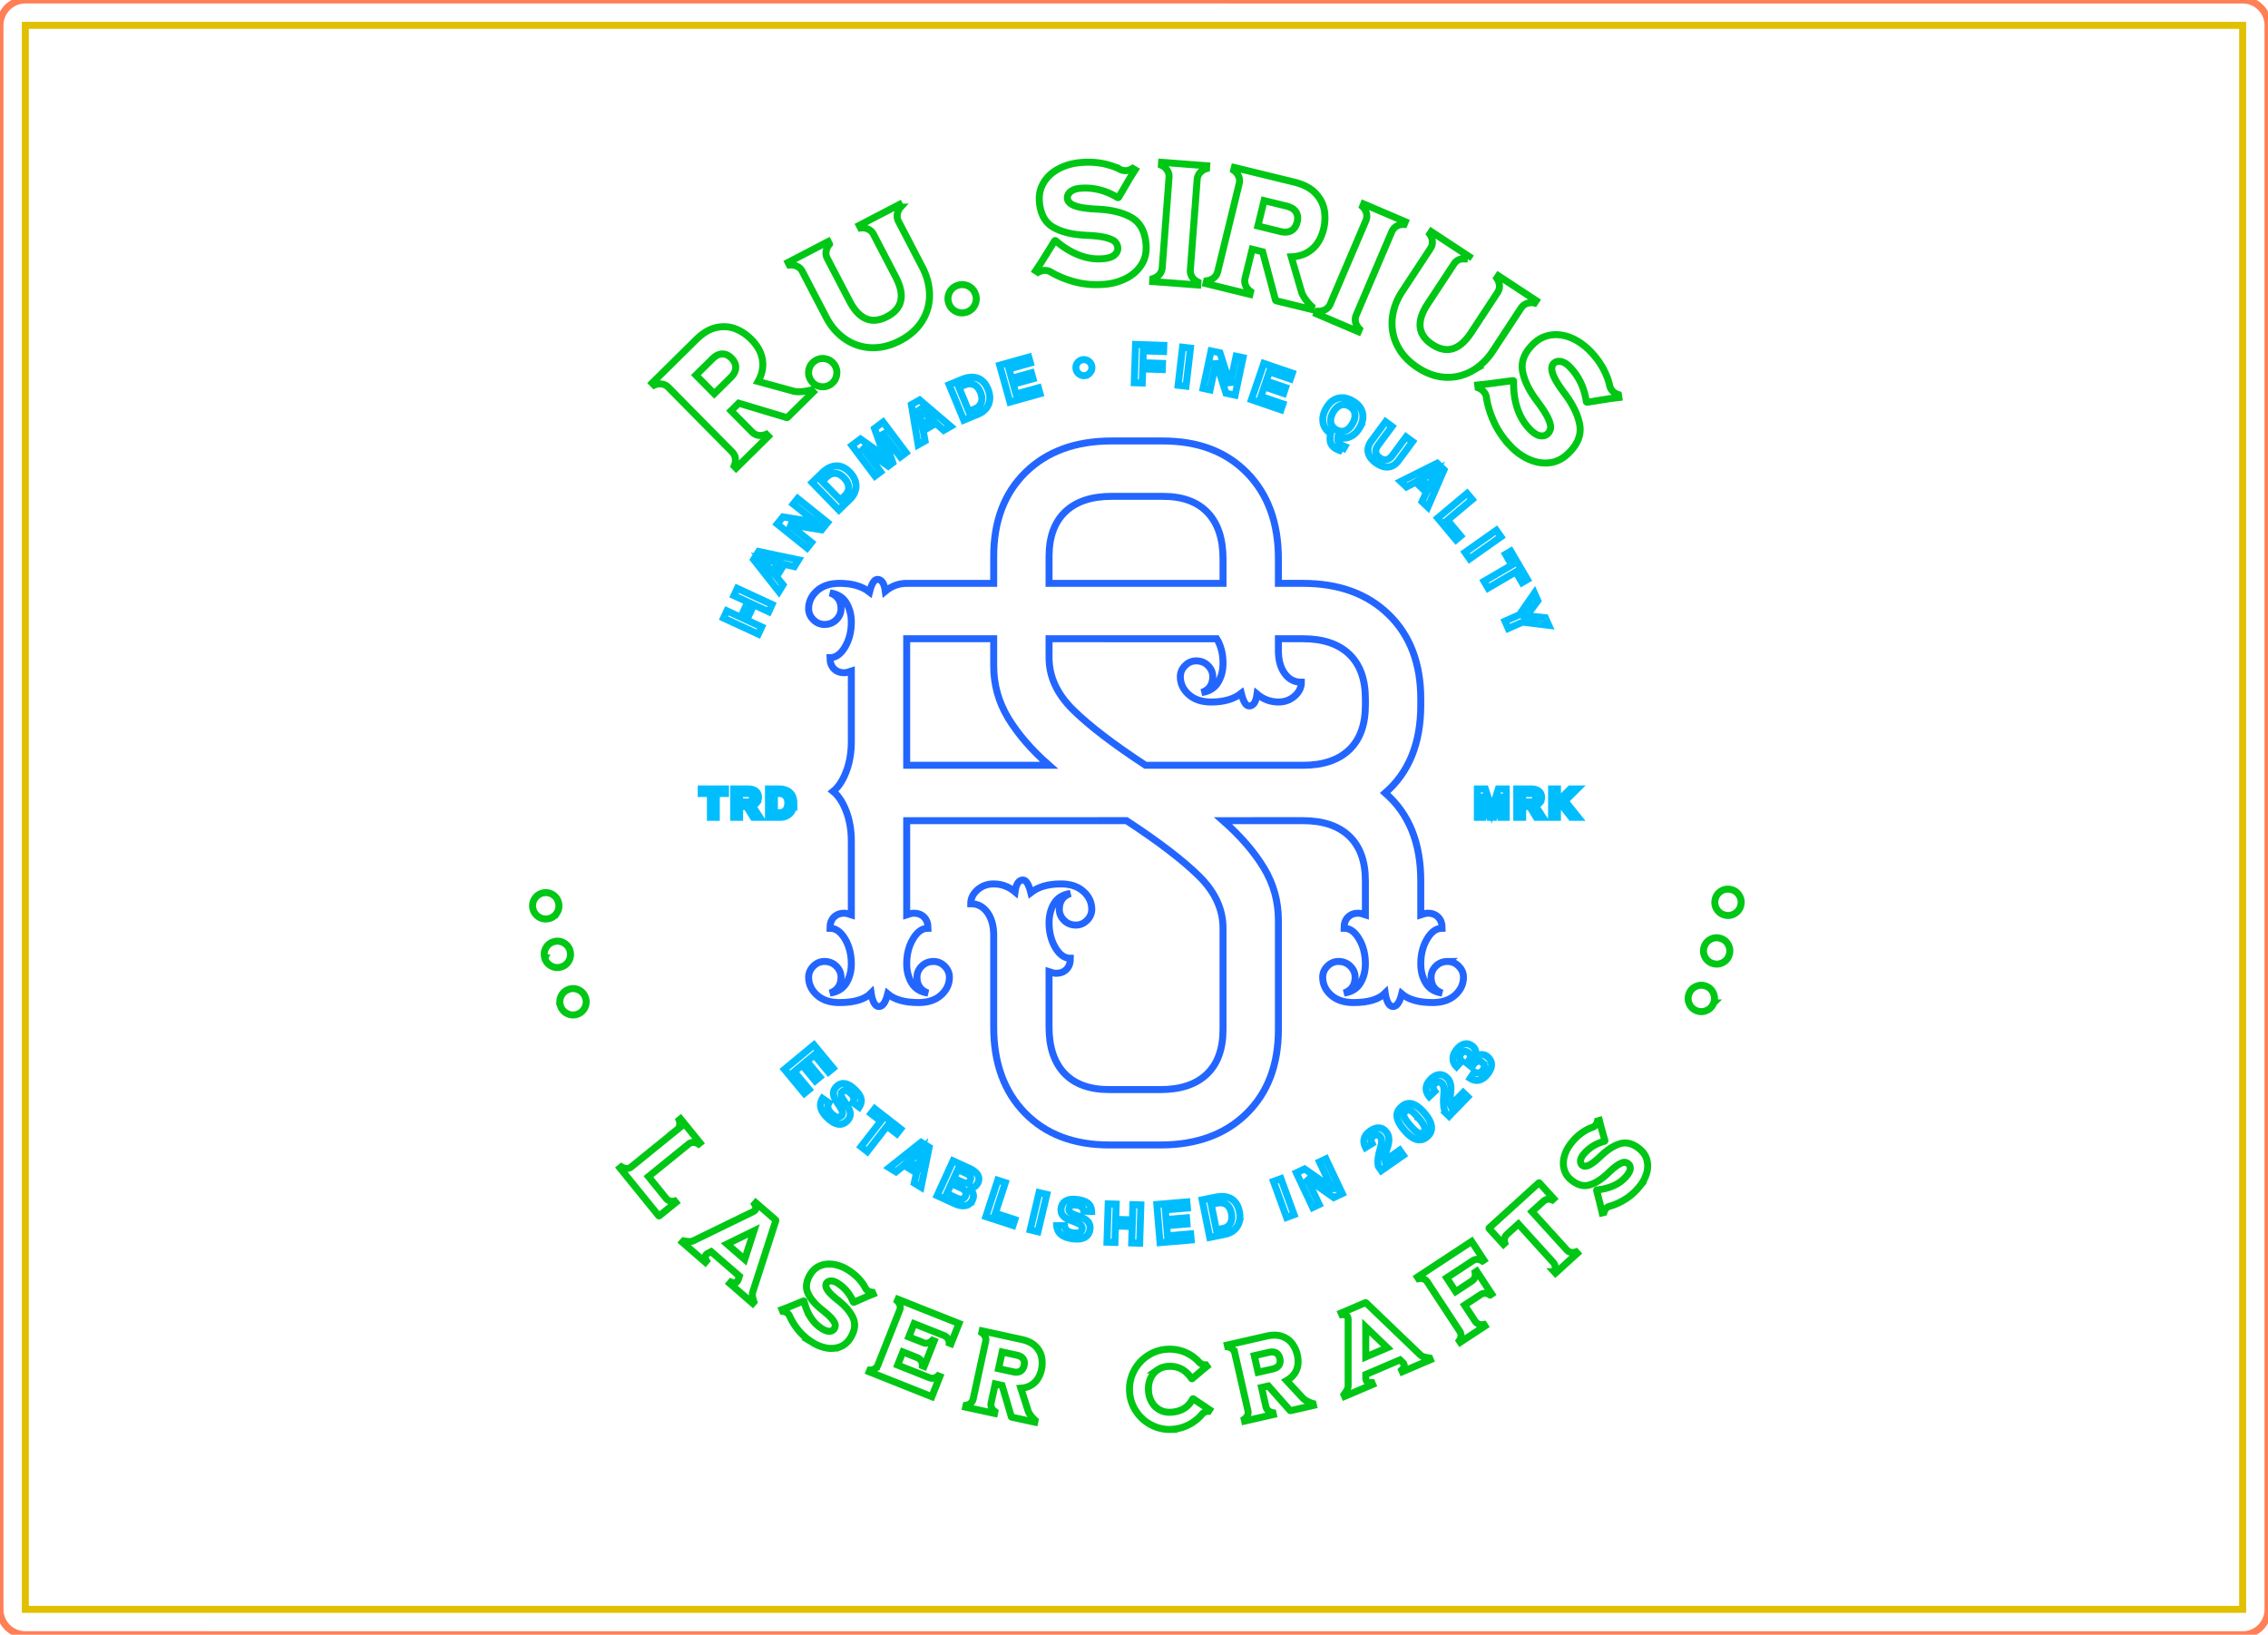 <?xml version="1.0" encoding="UTF-8"?>
<svg data-bbox="41.471 69.14 325 234.218" viewBox="41.472 69.14 325 234.218" height="885.233" width="1228.346" preserveAspectRatio="xMinYMin meet" xmlns="http://www.w3.org/2000/svg" data-type="ugc">
    <g>
        <path fill="none" stroke="#e1c000" vector-effect="non-scaling-stroke" d="M362.84 72.771v226.955H45.103V72.771z"/>
        <path d="M248.917 206.896q.908.001 1.587.679t.68 1.587q.001 1.474-1.192 2.55-1.185 1.075-3.23 1.075-2.946 0-4.42-1.243-.454 1.81-1.243 1.81-.454 0-.74-.567-.284-.564-.395-1.359c-.908.907-2.416 1.359-4.533 1.359q-2.037 0-3.23-1.075-1.191-1.076-1.19-2.55 0-.909.679-1.587.678-.678 1.587-.68 1.02.002 1.698.68.684.678.684 1.587c0 1.13-.53 1.89-1.587 2.266 1.057-.154 1.834-.624 2.322-1.415q.735-1.192.736-2.778 0-2.04-.908-3.569-.9-1.53-2.15-1.531-.001-1.02.563-1.587.567-.567 1.475-.568.343 0 1.02.228v-4.872c0-2.797-.773-4.928-2.322-6.403q-2.325-2.211-6.632-2.21H216.73q3.74 3.287 5.84 6.743 2.094 3.455 2.094 7.538v15.636q-.001 7.595-4.588 12.071t-12.3 4.477h-7.366c-5.059 0-9.084-1.531-12.067-4.589q-4.475-4.593-4.476-12.299v-13.146q0-2.037-.908-3.285t-2.382-1.247q0-1.131.963-1.983.968-.852 2.327-.851 1.696-.001 3.057 1.135.23-1.696 1.135-1.698.678.001 1.131 1.81 1.587-1.248 4.31-1.247 2.036-.002 3.229 1.08 1.192 1.075 1.191 2.55-.001.901-.68 1.586-.684.679-1.586.68-1.026-.001-1.703-.68-.679-.685-.68-1.587 0-1.702 1.587-2.266c-1.056.149-1.833.619-2.322 1.415q-.733 1.194-.735 2.778 0 2.04.903 3.57.906 1.529 2.154 1.53 0 1.02-.568 1.587-.563.564-1.47.563-.342 0-1.02-.223v7.93q0 4.305 2.207 6.63c1.475 1.55 3.606 2.323 6.403 2.323h7.366q4.308 0 6.632-2.21 2.324-2.208 2.322-6.404v-14.505c0-2.722-1.15-5.212-3.453-7.478s-5.761-4.914-10.373-7.934H171.4v13.485q.677-.229 1.019-.228.909.001 1.475.568.564.567.563 1.587-1.25.001-2.15 1.531-.907 1.53-.907 3.57.002 1.584.735 2.777c.489.791 1.266 1.261 2.322 1.415q-1.585-.568-1.587-2.266 0-.909.684-1.587.68-.678 1.699-.68.908.002 1.587.68t.68 1.587q.001 1.474-1.192 2.55t-3.23 1.075q-2.946 0-4.42-1.243-.453 1.81-1.248 1.81c-.302 0-.544-.19-.735-.567q-.284-.564-.395-1.359c-.908.907-2.415 1.359-4.533 1.359q-2.043 0-3.23-1.075-1.191-1.076-1.19-2.55 0-.909.679-1.587.678-.678 1.587-.68 1.02.002 1.698.68.679.678.68 1.587c0 1.13-.53 1.89-1.587 2.266q1.585-.23 2.326-1.415.735-1.192.736-2.778 0-2.04-.908-3.569-.906-1.53-2.154-1.531 0-1.02.567-1.587.566-.567 1.476-.568.341 0 1.019.228v-10.54q-.001-2.38-.736-4.304-.74-1.928-1.87-2.834 1.13-.908 1.87-2.834.736-1.926.736-4.305v-10.088q-.677.229-1.02.228-.908-.001-1.475-.568-.565-.567-.567-1.587 1.249-.001 2.154-1.531.908-1.53.908-3.57-.001-1.584-.736-2.777-.74-1.185-2.326-1.415 1.586.567 1.587 2.266-.001.909-.68 1.587-.678.678-1.698.68-.909-.002-1.587-.68-.679-.678-.68-1.587-.001-1.474 1.192-2.55 1.185-1.075 3.23-1.075 2.717-.001 4.304 1.247c.302-1.21.684-1.815 1.135-1.815q.908.001 1.13 1.699 1.36-1.13 3.063-1.13h12.467v-3.854q0-7.595 4.588-12.071 4.586-4.476 12.3-4.477h7.366c5.058 0 9.083 1.531 12.066 4.589q4.476 4.593 4.477 12.299v3.513h3.513q7.706.001 12.3 4.477c3.057 2.983 4.588 7.008 4.588 12.066v.908q0 8.162-5.1 12.583 5.1 4.418 5.1 12.578v4.872q.676-.229 1.019-.228.909.001 1.475.568t.568 1.587q-1.249.001-2.155 1.531-.907 1.53-.907 3.57 0 1.584.735 2.777.74 1.185 2.327 1.415-1.586-.567-1.587-2.266.001-.909.68-1.587c.45-.451 1.019-.68 1.698-.68zM191.8 152.724h24.929v-3.513q0-4.307-2.206-6.631-2.21-2.324-6.403-2.323h-7.367q-4.306 0-6.631 2.21c-1.55 1.476-2.322 3.607-2.322 6.404zm0 26.064q-3.74-3.287-5.84-6.743-2.094-3.456-2.094-7.534v-3.853h-12.467v18.13zm36.376 0q4.307.001 6.632-2.21c1.55-1.475 2.322-3.606 2.322-6.403v-.908q0-4.192-2.322-6.403-2.325-2.205-6.632-2.206h-3.513v1.699q0 2.037.907 3.285.909 1.248 2.383 1.247 0 1.138-.963 1.983c-.647.568-1.42.851-2.327.851q-1.696.001-3.057-1.135-.23 1.703-1.136 1.703-.677 0-1.13-1.815-1.586 1.248-4.31 1.247-2.037.001-3.23-1.08-1.191-1.073-1.19-2.545 0-.908.679-1.587.685-.684 1.587-.684 1.026 0 1.703.684.678.679.68 1.587c0 1.131-.531 1.89-1.588 2.267 1.057-.154 1.834-.624 2.322-1.42.489-.796.736-1.717.736-2.773 0-1.364-.303-2.532-.903-3.514H191.8v2.718c0 2.722 1.15 5.212 3.453 7.478s5.76 4.914 10.372 7.934z" fill="none" stroke="#2366ff" vector-effect="non-scaling-stroke"/>
        <path d="m153.88 222.36 4.23-3.503 2.756 3.327-.68.563-2.024-2.443-1.066.88 1.87 2.257-.683.567-1.87-2.257-1.118.926 2.122 2.564-.684.563zm8.991 7.377c-.372.386-.805.544-1.289.474s-1-.377-1.559-.916q-.76-.74-.926-1.424-.167-.685.238-1.35l.92.638c-.143.265-.185.516-.12.763q.088.377.512.782.866.837 1.382.307a.55.55 0 0 0 .167-.373 1.1 1.1 0 0 0-.102-.456c-.074-.167-.247-.446-.521-.847q-.343-.532-.46-.763a2.5 2.5 0 0 1-.168-.456 1.4 1.4 0 0 1-.038-.433c.005-.144.047-.288.117-.428s.177-.283.312-.423q.517-.53 1.195-.433c.452.07.936.35 1.443.847q.733.705.88 1.298c.097.391.004.8-.27 1.224l-.898-.674q.181-.317.12-.624c-.041-.21-.181-.424-.414-.652q-.752-.727-1.205-.26a.55.55 0 0 0-.167.33.75.75 0 0 0 .074.396q.085.218.47.79c.298.443.498.783.596 1.01q.146.343.153.615a1.2 1.2 0 0 1-.093.53q-.105.258-.349.508zm5.715.763-2.83 3.634-.902-.702 2.829-3.64-1.405-1.093.544-.698 3.713 2.89-.544.698zm3.895 8.148.325-1.447-1.787-1.098-1.154.94-.977-.6 4.575-3.635 1.158.712-1.163 5.728zm1.116-4.77-.06.065q-.106.104-.247.228-.138.125-1.596 1.331l1.345.824.354-1.633.14-.535zm7.237 7.176c-.205.451-.54.726-.992.819q-.684.14-1.591-.28l-2.494-1.14 2.285-4.993 2.284 1.048q.916.418 1.238.949c.214.354.233.735.042 1.145-.13.283-.316.488-.568.614q-.37.188-.893.074.568.341.745.8.18.454-.056.964zm-.345-2.783c.107-.228.103-.419 0-.581q-.152-.24-.577-.429l-1.186-.544-.563 1.228 1.196.55c.302.135.54.186.716.144q.274-.062.414-.368zm-.665 2.22q.315-.698-.689-1.159l-1.33-.605-.652 1.424 1.368.624c.34.158.61.21.819.163q.315-.077.484-.447zm2.918 2.964 1.703-5.221 1.089.354-1.429 4.379 2.797.912-.275.842zm6.356 1.899 1.27-5.342 1.113.265-1.27 5.342zm8.553-.047q-.119.804-.767 1.14c-.438.224-1.038.28-1.81.163q-1.041-.153-1.578-.614-.532-.459-.596-1.238l1.122-.014c.032.293.149.526.344.689q.295.25.875.34 1.187.175 1.298-.563a.53.53 0 0 0-.084-.396 1 1 0 0 0-.349-.312c-.153-.093-.456-.218-.912-.386q-.586-.23-.819-.349a2.4 2.4 0 0 1-.4-.275 1.4 1.4 0 0 1-.288-.33 1 1 0 0 1-.15-.414 1.7 1.7 0 0 1 0-.526c.075-.489.313-.838.722-1.047.405-.21.963-.26 1.67-.158.67.102 1.16.279 1.466.544q.463.389.498 1.15l-1.126-.024a.88.88 0 0 0-.26-.577c-.159-.144-.396-.237-.722-.288-.688-.103-1.065.065-1.13.493-.024.14 0 .265.055.368q.092.154.289.274c.135.089.419.21.847.373q.754.277 1.07.47c.214.125.377.265.489.41q.162.21.232.483.07.272.014.614zm5.99 1.922.074-2.354-2.397-.075-.074 2.35-1.145-.032.177-5.492 1.145.038-.07 2.182 2.397.075.065-2.183 1.144.037-.172 5.487zm4.062-.046-.46-5.473 4.304-.363.074.88-3.16.265.117 1.377 2.922-.246.075.889-2.923.246.121 1.447 3.318-.279.075.88zm11.368-4.454c.117.554.103 1.061-.032 1.522a2.4 2.4 0 0 1-.735 1.14q-.531.453-1.299.605l-2.177.442-1.09-5.384 1.946-.39c.903-.187 1.652-.099 2.243.25q.886.531 1.144 1.815zm-1.14.233q-.174-.872-.712-1.233-.538-.37-1.377-.196l-.805.163.74 3.649.954-.196q.725-.147 1.051-.74c.215-.39.266-.875.15-1.447zm7.907.61-1.88-5.161 1.075-.391 1.88 5.156zm6.761-2.844-3.97-2.81q.324.53.494.865l1.382 2.932-.921.437-2.346-4.97 1.187-.558 4.016 2.815a12 12 0 0 1-.521-.93l-1.364-2.89.922-.433 2.345 4.965zm6.818-3.862-.433-.62q-.104-.508-.033-1.102.07-.593.284-1.34.204-.72.219-1.098.013-.383-.15-.62-.411-.586-1.004-.176-.28.195-.33.46-.043.271.125.606l-.935.577q-.357-.678-.196-1.285.157-.601.829-1.07c.483-.34.935-.484 1.349-.447.419.047.763.265 1.042.666.15.209.238.428.28.656q.057.341.009.698-.05.355-.154.702c-.074.238-.14.466-.209.69q-.092.34-.149.646-.054.308-.005.582l2.09-1.457.516.74zm6.18-8.246c.604.707.94 1.345 1.005 1.922.065.567-.14 1.06-.624 1.475-.959.814-2.048.507-3.271-.93q-.644-.752-.89-1.364-.25-.602-.125-1.098.12-.497.628-.931.74-.629 1.55-.391c.54.163 1.112.6 1.726 1.317zm-.843.716a8 8 0 0 0-.819-.846q-.329-.272-.572-.308-.238-.033-.484.177c-.168.14-.251.293-.26.456 0 .168.064.373.209.62q.216.36.712.94.489.57.819.842.335.271.581.307.245.042.489-.168.235-.202.233-.46-.001-.259-.22-.629c-.143-.251-.371-.558-.688-.93zm4.374-.27-.544-.525a3.6 3.6 0 0 1-.242-1.075 8 8 0 0 1 .019-1.368q.062-.748.004-1.126-.055-.377-.265-.578c-.344-.33-.689-.325-1.024.024-.158.167-.237.335-.232.516q.013.274.237.568l-.805.75c-.321-.401-.465-.806-.442-1.225q.04-.622.605-1.21.621-.642 1.242-.698.623-.057 1.15.452c.186.177.316.372.4.59q.12.324.149.68.022.358-.019.721-.034.363-.07.712-.028.358-.028.666c.01.21.042.4.112.572l1.768-1.838.652.628zm5.459-8.553c.405.322.61.698.619 1.14q.013.659-.568 1.387c-.367.466-.768.75-1.191.857q-.65.16-1.298-.252l.614-.93q.683.405 1.177-.224.243-.308.228-.6c-.014-.19-.125-.372-.33-.535a.66.66 0 0 0-.605-.145q-.317.084-.647.503l-.233.293-.698-.554.224-.279q.293-.368.293-.675 0-.306-.28-.53-.266-.21-.54-.181-.272.026-.497.311a.8.8 0 0 0-.19.54c.008.19.101.368.269.521l-.74.815q-.504-.511-.512-1.154-.006-.643.503-1.285.537-.677 1.145-.81.599-.138 1.135.289.397.316.475.763.076.446-.196.954l.014.014q.461-.452.936-.507.48-.051.893.274z" fill="none" stroke="#00befe" vector-effect="non-scaling-stroke"/>
        <path d="m151.628 156.788-2.136-.99-1.01 2.177 2.141.987-.484 1.037-4.984-2.303.484-1.038 1.978.917 1.005-2.178-1.978-.917.48-1.037 4.984 2.303zm3.672-6.463-1.447-.335-1.108 1.787.936 1.154-.6.972-3.617-4.593.717-1.154 5.72 1.196zm-4.76-1.145.06.065c.07.075.144.154.228.247q.124.14 1.317 1.605l.833-1.34-1.629-.363-.54-.144zm8.674-4.123-4.803-.782c.354.219.628.41.824.559l2.527 2.029-.638.795-4.281-3.439.819-1.019 4.844.768a10 10 0 0 1-.88-.605l-2.489-1.996.642-.8 4.281 3.438zm4.03-8.26q.593.608.795 1.298t-.004 1.36a2.8 2.8 0 0 1-.759 1.209l-1.596 1.55-3.825-3.937 1.419-1.382q.998-.969 2.024-1c.689-.024 1.34.278 1.945.902zm-.834.814q-.614-.636-1.265-.651c-.438-.01-.857.181-1.266.582l-.591.572 2.597 2.666.698-.674c.353-.345.516-.745.484-1.192q-.042-.675-.657-1.303zm8.088-3.001-2-2.657-.136-.182q-.069-.091-.558-.805.41 1.006.549 1.42l1.052 3.048-.656.493-2.634-1.857-1.21-.926q.583.698.763.935l1.996 2.662-.814.61-3.3-4.388 1.23-.922 2.628 1.862.247.181.591.484-.33-.856-1.127-3.183 1.224-.917 3.3 4.388zm6.208-3.811-1.112-.987-1.829 1.038.27 1.461-.996.563-.968-5.76 1.182-.671 4.449 3.788zm-3.63-3.286.028.084.075.326c.032.12.158.805.39 2.043l1.369-.777-1.252-1.103-.405-.382zm9.963-2.629c.215.526.298 1.024.256 1.503a2.4 2.4 0 0 1-.507 1.261 2.8 2.8 0 0 1-1.159.838l-2.052.847-2.094-5.073 1.834-.758q1.275-.526 2.252-.177.969.35 1.47 1.559zm-1.075.447q-.341-.817-.94-1.075c-.395-.172-.86-.15-1.386.07l-.759.311 1.42 3.444.898-.372c.456-.186.754-.498.893-.926q.21-.642-.126-1.452zm4.235 1.424-1.475-5.287 4.165-1.163.237.852-3.062.856.372 1.33 2.83-.79.237.856-2.83.791.392 1.396 3.21-.893.238.851zm11.732-5.082q.054.47-.247.847-.294.383-.763.437a1.1 1.1 0 0 1-.838-.246 1.13 1.13 0 0 1-.428-.768 1.1 1.1 0 0 1 .237-.842 1.1 1.1 0 0 1 .759-.428q.466-.057.842.237.382.294.438.763zm7.375-2.261-.055 1.703 2.81.093-.032.884-2.806-.093-.07 2.02-1.145-.038.186-5.49 4.049.134-.028.884zm4.989 4.928.633-5.454 1.135.13-.633 5.454zm6.855 1.14-1.47-4.64c-.047.414-.09.74-.136.987l-.67 3.173-.996-.214 1.136-5.37 1.28.27 1.498 4.668c.042-.391.088-.745.149-1.057l.66-3.122.996.21-1.135 5.37zm3.648.926 1.778-5.198 4.085 1.396-.288.837-3.002-1.023-.446 1.307 2.773.945-.284.842-2.778-.95-.465 1.378 3.145 1.075-.283.838zm15.529 3.974c-.359.633-.81 1.075-1.364 1.326q-.832.377-1.768.07-.07.405.056.67c.083.177.246.34.502.48q.202.111.424.195l-.396.68a4.3 4.3 0 0 1-.875-.368q-.55-.309-.744-.82c-.126-.34-.126-.79-.01-1.358q-.921-.638-1.088-1.583c-.112-.628.027-1.298.428-2.01q.642-1.15 1.647-1.442c.665-.196 1.382-.08 2.14.349q1.142.64 1.415 1.652t-.367 2.159zm-1.024-.577c.293-.517.395-.991.316-1.424q-.119-.652-.781-1.024-.67-.377-1.285-.14c-.414.154-.763.494-1.056 1.015q-.44.789-.321 1.452.125.662.772 1.024.67.374 1.285.144.615-.231 1.07-1.047zm3.295 5.63q-.916-.675-1.07-1.48-.153-.799.455-1.628l2.043-2.76.922.68-1.992 2.69q-.39.53-.335.977.057.453.54.81c.325.242.651.335.963.279q.48-.083.87-.605l1.964-2.662.93.684-2.005 2.713c-.419.563-.912.87-1.49.921q-.852.079-1.795-.618zm6.65 5.59.618-1.355-1.526-1.442-1.322.684-.828-.787 5.226-2.61.987.93-2.323 5.366zm2.08-4.435-.08.05q-.124.077-.283.173-.162.09-1.839.968l1.145 1.084.684-1.526.247-.493zm.162 6.775 4.212-3.523.735.875-3.532 2.955 1.885 2.257-.68.568zm3.919 4.919 4.486-3.165.66.936-4.486 3.164zm7.278 2.801-3.979 2.327-.577-.987 3.979-2.326-.903-1.54.763-.447 2.378 4.062-.763.447zm.972 7.19-2.061.912-.466-1.047 2.062-.912 2.16-3.109.488 1.094-1.587 2.154 2.666.275.489 1.098z" fill="none" stroke="#00befe" vector-effect="non-scaling-stroke"/>
        <path d="M256.557 186.25v-2.638q0-.078.033-.722-.21.776-.308 1.085l-.735 2.275h-.61l-.735-2.275-.307-1.085q.036.672.037.89v2.47h-.758v-4.076h1.145l.726 2.275.065.224.135.549.186-.656.75-2.392h1.135v4.076zm5.058 0-.949-1.55h-.996v1.55h-.851v-4.076h2.033c.489 0 .861.107 1.126.316q.398.313.396.898 0 .425-.242.74a1.18 1.18 0 0 1-.656.41l1.098 1.712zm-.097-2.824q0-.587-.759-.587h-1.089v1.2h1.117q.356 0 .545-.162.187-.162.186-.451zm5.105 2.824-1.462-1.87-.507.386v1.484h-.847v-4.076h.847v1.847l1.834-1.847h1l-1.74 1.726 1.884 2.35z" fill="none" stroke="#00befe" vector-effect="non-scaling-stroke"/>
        <path d="M144.119 182.83v3.42h-.847v-3.42h-1.322v-.656h3.49v.656zm5.286 3.42-.949-1.55h-1v1.55h-.847v-4.076h2.033c.489 0 .861.107 1.126.316q.397.313.396.898 0 .425-.242.74a1.18 1.18 0 0 1-.656.41l1.098 1.712zm-.097-2.824q0-.587-.759-.587h-1.094v1.2h1.122q.356 0 .544-.162t.187-.451zm5.919.753q0 .63-.251 1.099a1.67 1.67 0 0 1-.703.72 2.1 2.1 0 0 1-1.029.252h-1.652v-4.076h1.471c.684 0 1.22.172 1.596.516.377.35.568.843.568 1.49zm-.861 0q.001-.657-.34-1-.342-.35-.977-.35h-.605v2.765h.721c.368 0 .656-.126.875-.382q.327-.383.326-1.033z" fill="none" stroke="#00befe" vector-effect="non-scaling-stroke"/>
        <path d="M117.83 199.284a1.83 1.83 0 0 1 .284-1.414 1.83 1.83 0 0 1 1.2-.796 1.84 1.84 0 0 1 1.42.284q.643.438.79 1.205.154.768-.278 1.41a1.8 1.8 0 0 1-1.206.8 1.8 1.8 0 0 1-1.414-.288 1.83 1.83 0 0 1-.796-1.2zm1.703 7.11a1.84 1.84 0 0 1 .163-1.433 1.82 1.82 0 0 1 1.13-.893 1.8 1.8 0 0 1 1.434.163q.684.383.894 1.135a1.82 1.82 0 0 1-.163 1.434 1.8 1.8 0 0 1-1.136.893 1.8 1.8 0 0 1-1.428-.167 1.82 1.82 0 0 1-.894-1.131zm2.29 6.944a1.85 1.85 0 0 1 .042-1.443q.323-.707 1.051-.982a1.82 1.82 0 0 1 1.447.042c.47.219.8.568.982 1.057.186.488.168.967-.042 1.437a1.83 1.83 0 0 1-1.056.992 1.8 1.8 0 0 1-1.442-.052 1.82 1.82 0 0 1-.982-1.051zm16.496 28.088-2.359 1.908c-.037.033-.074.033-.112-.01l-5.537-6.835.209-.172c.251.158.498.237.75.237a1 1 0 0 0 .66-.223l6.575-5.333a.95.95 0 0 0 .354-.596 1.44 1.44 0 0 0-.074-.782l.21-.172 2.787 3.44-.21.171a1.4 1.4 0 0 0-.75-.237.97.97 0 0 0-.655.223l-5.77 4.677 2.512 3.104a1.15 1.15 0 0 0 1.238.39zm11.024 12.816q-.099.315-.037.656.064.335.205.782l-.177.205-3.29-2.858.177-.204q.606.25.87-.051.104-.12.182-.33l.149-.462-4.03-3.499-.438.21a1.1 1.1 0 0 0-.302.227q-.266.3.07.87l-.177.205-3.29-2.862.176-.2c.308.052.573.084.806.093.228.014.446-.032.642-.13l8.492-4.137a1 1 0 0 0 .298-.219c.172-.204.154-.493-.07-.865l.177-.205 2.834 2.457q.048.042.033.112zm-1.154-4.658 1.322-4.081-3.858 1.88zm9.856 11.987q-1.23-.738-2.061-1.722a9 9 0 0 1-1.317-2.042 1.14 1.14 0 0 0-.493-.61 1.3 1.3 0 0 0-.54-.177l-.098-.246.82-.308 2.247-.921c.06-.014.088.005.093.06.219.894.544 1.68.982 2.346a5.1 5.1 0 0 0 1.615 1.582q.662.392 1.093.344.439-.043.633-.358a.93.93 0 0 0 .135-.572q-.028-.293-.447-.815c-.274-.344-.744-.781-1.41-1.303q-1.493-1.18-2.043-2.396-.557-1.215.33-2.695.512-.846 1.364-1.219.86-.371 1.894-.232 1.035.14 2.062.753 1.64.99 2.513 2.518c.102.247.26.433.484.568q.23.14.586.167l.112.251-.82.33-1.93.852q-.062.016-.103-.046-.761-1.795-2.317-2.732-.523-.315-.94-.274-.412.04-.587.326-.237.396.168.995.398.601 1.517 1.466 1.564 1.242 2.131 2.518c.382.847.26 1.787-.349 2.806q-.58.956-1.48 1.312a3.63 3.63 0 0 1-1.912.19 5.5 5.5 0 0 1-1.932-.716zm18.107 4.789-1.15 2.894-8.976-3.569.098-.247q.396-.001.703-.19a1.08 1.08 0 0 0 .446-.526l3.123-7.87q.133-.334.037-.683a1.27 1.27 0 0 0-.381-.62l.102-.25 8.74 3.47-1.15 2.895-.252-.097a1.13 1.13 0 0 0-.209-.652 1.2 1.2 0 0 0-.535-.419l-4.286-1.703-.758 1.899 2.08.823c.223.094.456.107.688.042.233-.06.438-.19.62-.381l.246.097-1.443 3.64-.251-.098q.001-.397-.186-.703a1.1 1.1 0 0 0-.53-.447l-2.076-.823-.75 1.884 4.524 1.797q.343.14.68.065.339-.07.595-.326zm12.62 4.844q.092.342.415.768.327.42.614.665l-.056.266-3.28-.712q-.064-.014-.08-.089l-1.317-4.463-.982-.214-.59 2.727a1.1 1.1 0 0 0 .07.69c.097.213.255.4.474.544l-.056.265-4.132-.898.056-.266q.39-.061.66-.297.272-.24.354-.596l1.796-8.274a1.07 1.07 0 0 0-.074-.68 1.35 1.35 0 0 0-.48-.549l.056-.265 5.617 1.224q1.332.287 2.03.987.696.696.865 1.568a4.3 4.3 0 0 1-.019 1.759q-.265 1.216-1.033 1.908-.756.69-1.922.768zm-4.21-5.966 2.107.456c.424.093.773.056 1.038-.107.26-.167.437-.437.516-.814q.125-.557-.135-.94-.262-.388-.902-.526l-2.104-.456zm24.82 8.698a5.57 5.57 0 0 1-2.912-.62 5.73 5.73 0 0 1-2.206-1.982 5.6 5.6 0 0 1-.926-2.829 5.57 5.57 0 0 1 .619-2.913 5.7 5.7 0 0 1 1.982-2.21 5.57 5.57 0 0 1 2.834-.927 5.68 5.68 0 0 1 4.389 1.704c.162.195.335.335.525.428.191.088.387.125.577.107l.154.214-.503.41-1.591 1.344c-.033.033-.07.028-.116-.023-.824-1.224-1.922-1.801-3.304-1.727-.61.033-1.131.205-1.573.517a2.8 2.8 0 0 0-.996 1.229c-.228.502-.321 1.07-.289 1.703q.051.935.466 1.661c.274.48.651.852 1.121 1.112q.705.398 1.62.35 2.184-.118 3.113-1.876.056-.088.111-.037l2.318 1.554-.144.228a1.1 1.1 0 0 0-.577.135q-.288.152-.498.451a6.2 6.2 0 0 1-1.876 1.396 6 6 0 0 1-2.317.6zm18.713-4.556q.223.278.698.521.467.246.837.344l.06.261-3.266.745q-.064.014-.112-.042l-3.085-3.49-.977.223.619 2.722c.05.242.172.438.353.596.182.153.405.251.661.293l.06.26-4.122.94-.06-.265c.218-.144.376-.33.47-.549q.147-.326.064-.688l-1.88-8.251a1.07 1.07 0 0 0-.353-.591 1.3 1.3 0 0 0-.661-.293l-.06-.26 5.602-1.276q1.325-.302 2.253.037.927.335 1.451 1.052.524.714.726 1.6.278 1.215-.12 2.165c-.266.633-.74 1.14-1.42 1.512zm-6.343-3.62 2.099-.475q.642-.148.893-.54.257-.39.13-.954c-.088-.372-.26-.638-.525-.796-.266-.158-.615-.19-1.038-.093l-2.104.475zm23.216-2.523q.238.23.573.321.335.09.795.159l.103.246-4.007 1.713-.107-.247c.326-.293.437-.558.335-.805a1.1 1.1 0 0 0-.219-.307l-.349-.335-4.904 2.094v.484c0 .153.023.274.065.372.107.247.377.35.814.317l.107.246-4.011 1.713-.107-.247q.273-.384.442-.684c.112-.205.163-.414.158-.638v-9.446a1 1 0 0 0-.07-.363q-.16-.369-.814-.317l-.107-.246 3.453-1.475a.11.11 0 0 1 .116.023zm-4.695-.996-3.095-2.969.01 4.286zm13.835-12.56-.224.145a1.33 1.33 0 0 0-.684-.247 1.05 1.05 0 0 0-.66.182l-3.765 2.47 1.298 1.974 2.304-1.517c.204-.135.349-.312.432-.54q.12-.336.042-.721l.224-.15 2.15 3.272-.224.15a1.36 1.36 0 0 0-.684-.257 1.06 1.06 0 0 0-.665.182l-2.308 1.517 1.507 2.294q.204.307.54.433.335.119.726.041l.144.224-3.532 2.322-.149-.223c.154-.214.233-.443.247-.68a1.04 1.04 0 0 0-.177-.67l-4.649-7.073a1.03 1.03 0 0 0-.54-.424 1.27 1.27 0 0 0-.725-.042l-.15-.228 7.767-5.105zm7.85-11.042q.063-.056.112.004l2.043 2.243-.2.182q-.334-.147-.675-.098a1.16 1.16 0 0 0-.61.298l-1.624 1.475 4.989 5.491c.167.182.367.298.605.34.237.047.474.023.721-.07l.181.2-3.131 2.844-.182-.2a1.3 1.3 0 0 0 .14-.712 1.06 1.06 0 0 0-.284-.629l-4.989-5.495-1.62 1.47a1.2 1.2 0 0 0-.357.582c-.052.223-.042.446.037.68l-.2.185-2.043-2.247q-.05-.064.005-.112zm14.477.474c-.605.745-1.266 1.35-1.992 1.806-.73.46-1.465.805-2.205 1.024a1.08 1.08 0 0 0-.67.405c-.117.14-.2.307-.256.512l-.252.06-.195-.856-.596-2.355q-.014-.086.07-.088 1.377-.132 2.462-.647a4.9 4.9 0 0 0 1.787-1.378q.478-.592.498-1.037c.004-.289-.084-.512-.275-.666a.9.9 0 0 0-.544-.218c-.196-.01-.484.102-.866.325-.381.228-.88.633-1.489 1.22-.917.874-1.8 1.442-2.657 1.693-.856.256-1.731.019-2.625-.702q-.769-.621-1.014-1.522c-.168-.6-.154-1.238.032-1.908q.28-1.006 1.033-1.936c.8-.991 1.75-1.708 2.84-2.14q.383-.097.623-.396.174-.216.25-.558l.262-.075.218.852.577 2.029q.008.063-.06.097c-1.257.335-2.271.978-3.034 1.922q-.376.469-.396.89-.016.412.242.623.362.292 1.01-.024c.428-.214.986-.646 1.661-1.303.968-.92 1.894-1.507 2.788-1.763q1.338-.385 2.727.74.87.705 1.093 1.647a3.55 3.55 0 0 1-.074 1.917 5.4 5.4 0 0 1-.973 1.81zm10.596-26.269a1.8 1.8 0 0 1-.977 1.061q-.706.33-1.438.056a1.8 1.8 0 0 1-1.061-.977 1.8 1.8 0 0 1-.051-1.442 1.83 1.83 0 0 1 .977-1.061q.704-.323 1.443-.052c.488.182.837.508 1.056.978q.322.705.051 1.437zm2.248-6.956a1.8 1.8 0 0 1-.884 1.14 1.8 1.8 0 0 1-1.429.172 1.8 1.8 0 0 1-1.14-.884 1.82 1.82 0 0 1-.172-1.434q.209-.753.884-1.135.678-.383 1.433-.172.753.208 1.136.884.382.675.172 1.429zm1.661-7.12a1.8 1.8 0 0 1-.79 1.21 1.8 1.8 0 0 1-1.406.293 1.82 1.82 0 0 1-1.21-.787q-.44-.644-.293-1.414c.097-.512.358-.917.786-1.206q.64-.439 1.415-.293.767.146 1.205.787.439.642.293 1.41z" fill="none" stroke="#00c715" vector-effect="non-scaling-stroke"/>
        <path d="M155.002 125.135c.35.121.791.163 1.336.117q.81-.064 1.368-.233l.293.293-3.658 3.611c-.046.047-.102.056-.172.037l-6.84-2.052-1.094 1.085 3.006 3.043c.265.27.577.428.94.484q.544.078 1.103-.158l.288.293-4.616 4.56-.288-.293c.163-.372.218-.735.172-1.098a1.63 1.63 0 0 0-.475-.95l-9.111-9.227a1.6 1.6 0 0 0-.936-.48 1.96 1.96 0 0 0-1.103.159l-.293-.298 6.269-6.19q1.48-1.466 2.96-1.772 1.487-.309 2.745.2c.837.34 1.587.842 2.238 1.503q1.34 1.355 1.592 2.913c.167 1.042-.042 2.075-.624 3.113zm-11.173.42 2.345-2.318q.713-.705.726-1.424.016-.72-.605-1.35-.617-.622-1.33-.61c-.47.005-.945.247-1.424.717l-2.346 2.318zm16.734-1.392q-.67.494-1.494.367a1.92 1.92 0 0 1-1.317-.79 1.95 1.95 0 0 1-.386-1.508 1.93 1.93 0 0 1 .791-1.317q.684-.51 1.508-.387.823.121 1.33.805.498.67.373 1.494-.12.825-.805 1.336zm9.875-6.208q-2.102 1.093-4.17 1a7 7 0 0 1-3.727-1.26c-1.112-.773-2.01-1.81-2.685-3.114l-3.416-6.557a1.6 1.6 0 0 0-.754-.73 1.96 1.96 0 0 0-1.093-.177l-.191-.372 5.747-2.993.195.373a2 2 0 0 0-.488.996 1.63 1.63 0 0 0 .167 1.042l3.179 6.1c1.377 2.649 3.173 3.393 5.388 2.24 2.201-1.141 2.61-3.04 1.234-5.688l-3.179-6.1a1.63 1.63 0 0 0-.754-.735 1.97 1.97 0 0 0-1.098-.173l-.19-.372 5.746-2.992.196.372a2 2 0 0 0-.489.996 1.63 1.63 0 0 0 .168 1.042l3.41 6.557c.68 1.298 1.024 2.625 1.038 3.97a6.9 6.9 0 0 1-1.056 3.75c-.717 1.154-1.773 2.094-3.178 2.825zm9.558-4.1a1.94 1.94 0 0 1-1.536-.088 1.95 1.95 0 0 1-1.023-1.15 1.98 1.98 0 0 1 .079-1.554 1.94 1.94 0 0 1 1.145-1.019 1.98 1.98 0 0 1 1.563.074c.498.242.838.629 1.028 1.169a1.96 1.96 0 0 1-.083 1.535 1.97 1.97 0 0 1-1.173 1.033zm19.791-3.983q-2.196.182-4.113-.298a14 14 0 0 1-3.463-1.359 1.7 1.7 0 0 0-1.158-.326 2.1 2.1 0 0 0-.838.266l-.335-.214.745-1.117 1.968-3.16c.06-.07.121-.074.172-.014 1.075.926 2.187 1.606 3.328 2.043q1.71.663 3.42.517 1.167-.091 1.67-.545.504-.447.461-1.005a1.4 1.4 0 0 0-.34-.833q-.301-.344-1.28-.619c-.655-.181-1.628-.302-2.931-.358q-2.903-.126-4.681-1.145c-1.187-.684-1.852-1.899-1.997-3.658-.084-1.005.117-1.922.61-2.736q.731-1.229 2.14-1.982 1.417-.754 3.244-.908 2.924-.238 5.375.884a1.74 1.74 0 0 0 1.103.28q.417-.035.884-.322l.363.215-.722 1.14-1.633 2.787c-.046.051-.098.065-.167.037q-2.561-1.556-5.338-1.326-.927.078-1.415.498-.474.42-.432.93.055.712 1.093 1.09 1.042.385 3.206.47 3.058.146 4.9 1.214c1.234.721 1.922 1.987 2.071 3.811.093 1.136-.125 2.122-.665 2.955q-.802 1.242-2.206 1.946-1.404.707-3.039.842zm6.883-.805c.386-.121.703-.317.94-.591q.363-.42.405-.977l.977-12.933a1.6 1.6 0 0 0-.256-1.023 1.94 1.94 0 0 0-.838-.726l.028-.42 6.469.49-.028.418a1.97 1.97 0 0 0-.945.591 1.63 1.63 0 0 0-.4.973l-.977 12.932q-.043.56.256 1.028.292.462.837.726l-.028.415-6.468-.49zm21.266 1.754q.125.535.605 1.196.48.658.912 1.042l-.097.4-4.989-1.219c-.065-.013-.107-.06-.125-.13l-1.839-6.896-1.493-.368-1.02 4.16c-.088.363-.06.717.084 1.052q.217.509.712.856l-.102.4-6.301-1.54.102-.4c.396-.056.74-.2 1.024-.428q.426-.355.559-.898l3.08-12.602q.133-.544-.084-1.047a2 2 0 0 0-.712-.856l.103-.405 8.558 2.09q2.02.494 3.062 1.595 1.04 1.097 1.265 2.439a6.5 6.5 0 0 1-.102 2.699c-.302 1.233-.852 2.196-1.652 2.88-.796.684-1.792 1.052-2.978 1.099zm-6.212-9.302 3.206.786q.976.239 1.596-.13c.41-.242.684-.652.824-1.22.14-.567.084-1.056-.172-1.456q-.384-.594-1.354-.833l-3.211-.786zm8.6 12.22c.405.01.763-.075 1.084-.256q.474-.279.698-.796l5.09-11.931c.145-.345.178-.694.09-1.047a2 2 0 0 0-.564-.959l.163-.386 5.961 2.545-.163.386a1.93 1.93 0 0 0-1.075.256 1.6 1.6 0 0 0-.698.791l-5.09 11.927a1.66 1.66 0 0 0-.094 1.057q.133.528.559.958l-.163.377-5.961-2.54zm14.281 8.06q-1.982-1.305-2.904-3.155a7 7 0 0 1-.72-3.872c.134-1.345.609-2.634 1.414-3.858l4.058-6.175c.21-.312.298-.651.274-1.014a1.97 1.97 0 0 0-.381-1.047l.228-.35 5.416 3.565-.228.35a2 2 0 0 0-1.112.06q-.516.181-.824.656l-3.778 5.742q-2.465 3.742.67 5.803c2.07 1.359 3.923.796 5.566-1.698l3.778-5.748q.308-.467.275-1.019a1.97 1.97 0 0 0-.387-1.042l.233-.349 5.421 3.565-.232.349a1.97 1.97 0 0 0-1.108.06c-.344.126-.619.34-.828.656l-4.058 6.175c-.81 1.224-1.796 2.169-2.969 2.834a6.9 6.9 0 0 1-3.788.908q-2.032-.09-4.016-1.396zm13.435 11.373q-1.536-1.577-2.387-3.365-.846-1.784-1.154-3.536a1.68 1.68 0 0 0-.484-1.094 2.15 2.15 0 0 0-.74-.484l-.047-.395 1.331-.135 3.695-.489c.093 0 .13.042.121.121-.033 1.42.149 2.708.535 3.867q.585 1.74 1.778 2.97c.544.558 1.042.874 1.484.944.447.07.8-.028 1.07-.289a1.4 1.4 0 0 0 .424-.79q.077-.454-.335-1.383-.413-.927-1.587-2.49-1.75-2.318-2.099-4.341-.342-2.025 1.55-3.867 1.088-1.054 2.504-1.27c.94-.145 1.903-.01 2.89.39.986.41 1.907 1.047 2.764 1.927q2.044 2.1 2.736 4.709c.056.405.214.745.488 1.024.196.2.466.363.81.48l.065.418-1.335.167-3.193.512c-.07 0-.111-.032-.135-.102q-.433-2.966-2.373-4.96c-.433-.447-.86-.703-1.28-.778-.423-.065-.753.019-1 .256-.34.335-.386.847-.14 1.545q.363 1.039 1.676 2.769 1.835 2.448 2.182 4.556c.228 1.405-.312 2.74-1.62 4.016-.818.8-1.721 1.251-2.703 1.368q-1.472.169-2.908-.466a8.1 8.1 0 0 1-2.583-1.805z" fill="none" stroke="#00c715" vector-effect="non-scaling-stroke"/>
        <path d="m362.92 69.14.082.004.081.004.08.007.082.008.08.01.081.012.08.013.08.016.079.017.079.018.078.02.078.024.078.023.077.026.077.028.075.03.075.03.075.033.073.034.073.036.072.037.071.04.07.04.07.043.068.043.067.046.067.047.065.048.064.05.063.05.062.054.06.053.06.056.059.057.056.058.056.059.054.06.053.061.051.063.051.065.048.064.047.066.047.067.043.069.043.069.042.07.039.07.038.072.036.073.035.073.033.075.031.074.03.076.028.076.026.077.025.077.023.078.02.079.02.078.018.08.015.079.015.08.012.08.01.081.009.081.006.081.005.08.003.082.002.101v227.036l-.004.082-.004.08-.007.081-.008.081-.01.081-.012.08-.013.08-.016.08-.017.08-.018.079-.02.078-.024.078-.023.078-.026.077-.028.076-.03.076-.03.075-.033.074-.034.074-.036.072-.037.072-.04.072-.04.07-.043.069-.043.069-.046.067-.047.066-.048.066-.05.064-.051.063-.053.061-.053.061-.056.06-.057.058-.058.057-.059.056-.06.053-.062.054-.062.05-.065.052-.064.048-.066.047-.068.046-.068.044-.069.042-.07.042-.07.04-.072.037-.073.037-.073.034-.075.034-.074.03-.076.03-.076.029-.077.026-.077.025-.078.022-.079.021-.078.02-.08.017-.079.016-.08.014-.08.012-.081.01-.081.01-.081.006-.08.005-.082.003-.101.002H45.103l-.081-.001-.082-.003-.08-.005-.081-.006-.081-.008-.081-.01-.08-.012-.08-.014-.08-.015-.08-.017-.079-.018-.078-.021-.078-.023-.078-.024-.077-.026-.076-.027-.076-.03-.075-.03-.074-.034-.074-.033-.072-.037-.072-.037-.072-.039-.07-.04-.069-.043-.069-.044-.067-.045-.066-.047-.066-.049-.064-.05-.063-.05-.061-.053-.061-.054-.06-.055-.058-.057-.057-.058-.056-.06-.053-.06-.054-.06-.05-.064-.052-.064-.048-.064-.047-.067-.046-.067-.044-.068-.043-.069-.041-.07-.04-.07-.037-.072-.037-.073-.034-.074-.034-.074-.03-.074-.03-.077-.029-.075-.026-.077-.025-.077-.022-.078-.021-.08-.02-.077-.017-.08-.016-.08-.014-.08-.012-.08-.01-.08-.01-.082-.006-.08-.005-.081-.003-.081-.002-.102V72.771l.001-.08.003-.082.005-.081.006-.08.008-.082.01-.08.012-.081.013-.08.016-.08.017-.079.018-.079.021-.078.023-.078.024-.078.026-.077.027-.077.03-.075.03-.075.034-.075.033-.073.036-.073.038-.072.039-.071.04-.07.043-.07.044-.068.045-.067.047-.067.049-.065.05-.064.05-.063.053-.062.054-.06.055-.06.057-.059.058-.056.06-.056.06-.054.06-.053.063-.051.065-.051.064-.048.067-.047.067-.047.068-.043.069-.043.07-.042.07-.039.072-.038.073-.036.074-.035.074-.033.074-.031.077-.03.075-.028.077-.027.077-.024.078-.023.08-.02.077-.02.08-.018.08-.015.08-.015.08-.012.08-.01.082-.009.08-.006.081-.005.081-.003.102-.002H362.92" fill="none" stroke="#ff7f56" vector-effect="non-scaling-stroke"/>
    </g>
</svg>
